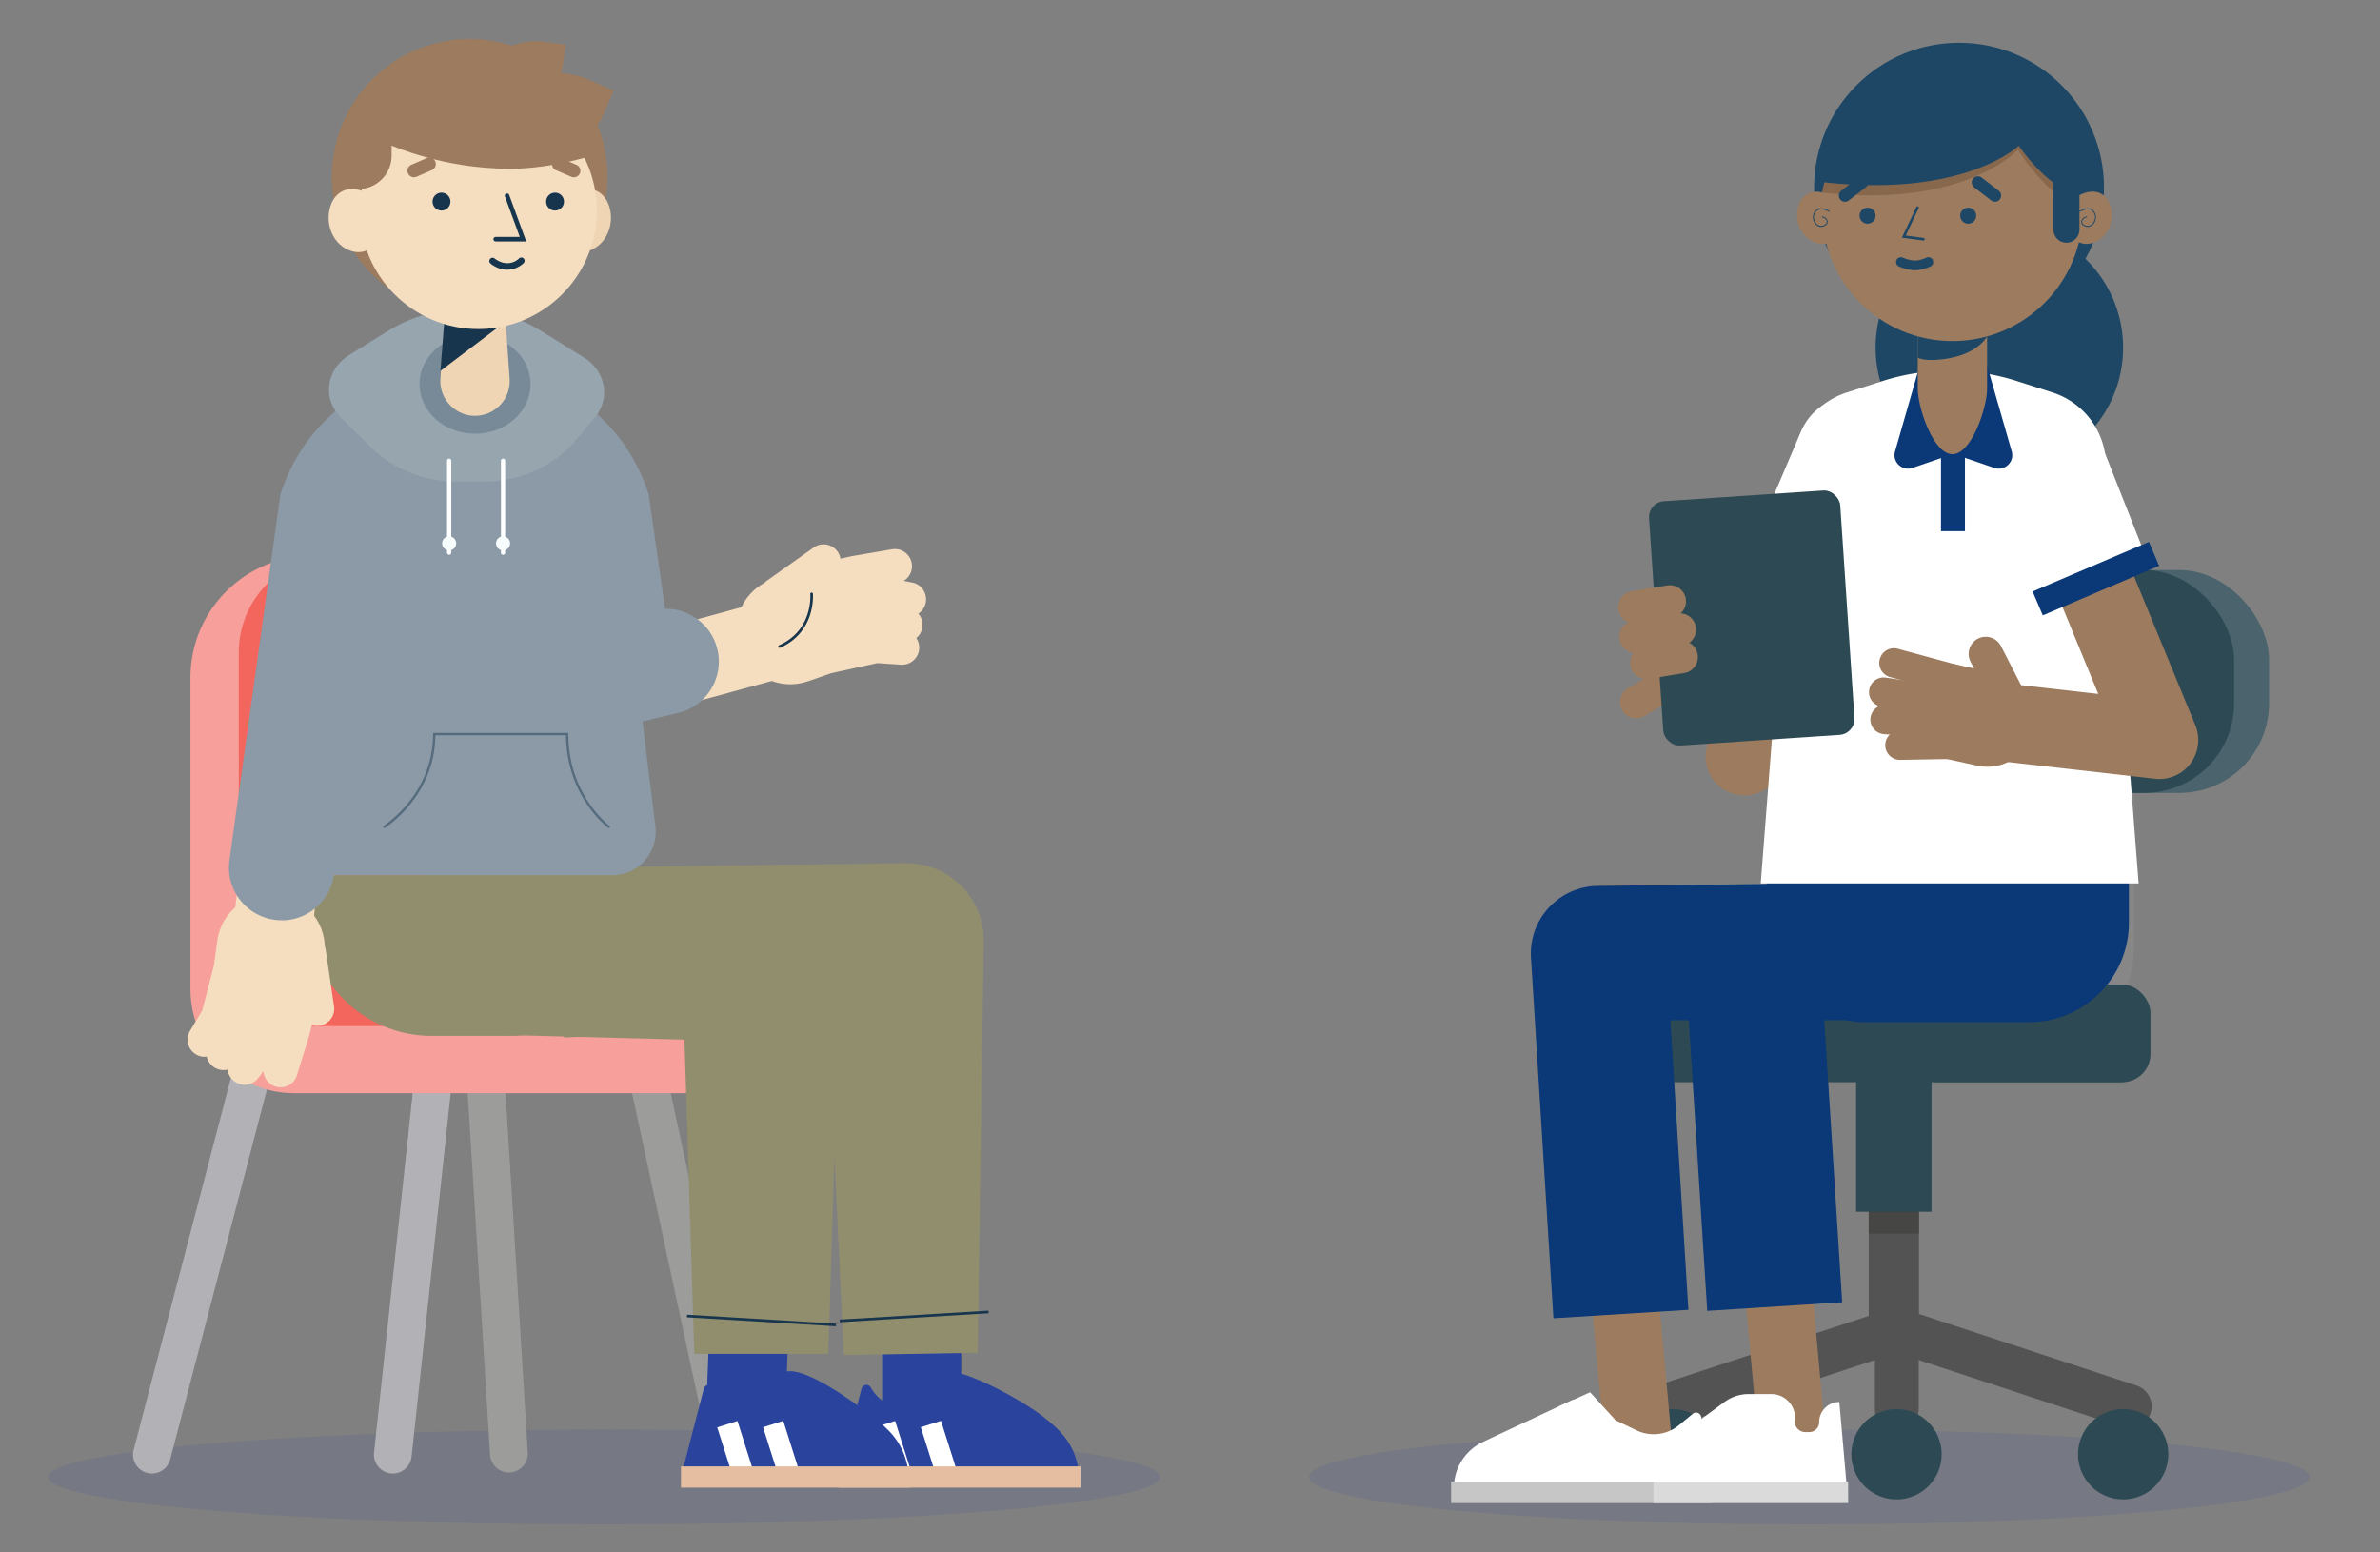 <svg id="Layer_1" xmlns="http://www.w3.org/2000/svg" viewBox="0 0 460 300"><rect x="0" y="0" width="460" height="300" fill="#808080" stroke="none"/><defs><style>.cls-1{opacity:.11}.cls-1,.cls-2{fill:#2a439d}.cls-3{fill:#f79f9a}.cls-4{fill:#f7fcfc}.cls-5{fill:#f2665e}.cls-6{fill:#f5ddbf}.cls-7{fill:#fff}.cls-8{fill:#f0d5b4}.cls-9{fill:#e5bea1}.cls-10{fill:#97a5af}.cls-11{fill:#8b9aa6}.cls-12{fill:#9c9c9b}.cls-13{fill:#87684d}.cls-14{fill:#9c7b5f}.cls-15{fill:#918e6e}.cls-16{fill:#b1b1b6}.cls-17{fill:#dadada}.cls-18{fill:#c6c6c6}.cls-19{fill:#17364e}.cls-20{fill:#1e4766}.cls-21{fill:#0b3876}.cls-22{fill:#464645}.cls-23{fill:#535353}.cls-24{fill:#878787}.cls-25{fill:#566c7e}.cls-26{fill:#2d4a54}.cls-27{fill:#4a636c}.cls-28{fill:#788a98}</style></defs><ellipse class="cls-1" cx="116.76" cy="285.43" rx="107.46" ry="9.16"/><ellipse class="cls-1" cx="349.68" cy="285.43" rx="96.69" ry="9.16"/><path class="cls-24" d="M392.74 203.13h-7.15v-13.01h7.15c3.68 0 6.68-3 6.68-6.68v-38.13h13.01v38.13c0 10.86-8.83 19.69-19.69 19.69z"/><path class="cls-23" d="M361.18 210.37H370.89V257.59H361.18z"/><path class="cls-22" d="M361.18 210.37H370.89V238.4H361.18z"/><path class="cls-26" d="M358.74 199.69H373.33V234.17H358.74z"/><rect class="cls-26" x="316.44" y="190.26" width="98.79" height="18.87" rx="5.44" ry="5.44"/><path class="cls-23" d="M411.63 276.02c-.44 0-.89-.07-1.33-.21l-43.7-14.38-43.7 14.38c-2.22.73-4.62-.48-5.35-2.7-.73-2.22.48-4.62 2.7-5.35l46.35-15.25 46.35 15.25c2.22.73 3.43 3.13 2.7 5.35a4.238 4.238 0 0 1-4.02 2.91z"/><circle class="cls-26" cx="410.36" cy="281.03" r="8.73"/><circle class="cls-26" cx="323.23" cy="281.03" r="8.73"/><path class="cls-23" d="M366.61 276.53c-2.34 0-4.24-1.9-4.24-4.24v-15.33c0-2.34 1.9-4.24 4.24-4.24s4.24 1.9 4.24 4.24v15.33c0 2.34-1.9 4.24-4.24 4.24z"/><rect class="cls-27" x="376.73" y="110.16" width="61.83" height="43.07" rx="17.33" ry="17.33"/><rect class="cls-26" x="369.98" y="110.16" width="61.83" height="43.07" rx="17.33" ry="17.33"/><rect class="cls-26" x="369.04" y="190.26" width="46.6" height="18.87" rx="5.44" ry="5.44"/><circle class="cls-26" cx="366.55" cy="281.03" r="8.73"/><g><path class="cls-14" d="M316.75 286.84c-3.33 0-6.16-2.54-6.47-5.92l-4.52-49.55c-.33-3.58 2.31-6.74 5.89-7.07 3.56-.34 6.74 2.31 7.07 5.89l4.52 49.55c.33 3.58-2.31 6.74-5.89 7.07-.2.02-.4.03-.6.03zm29.8 0c-3.33 0-6.16-2.54-6.47-5.92l-4.52-49.55c-.33-3.58 2.31-6.74 5.89-7.07 3.55-.34 6.74 2.31 7.07 5.89l4.52 49.55c.33 3.58-2.31 6.74-5.89 7.07-.2.02-.4.03-.6.03z"/><path class="cls-21" d="M329.97 253.31l-4.33-68.23a13.06 13.06 0 0 1 3.47-9.72 13.02 13.02 0 0 1 9.44-4.17l43.1-.43.26 26.13-29.32.29 3.46 54.48-26.08 1.66z"/><path class="cls-21" d="M300.24 254.73l-4.34-69.66c-.22-3.57 1.03-7.08 3.47-9.7s5.84-4.13 9.42-4.17l43.15-.49.3 26.13-29.4.34 3.49 55.94-26.08 1.63z"/><g><path class="cls-7" d="M304.04 270.49l-17.38 8.13a9.83 9.83 0 0 0-5.66 8.9v2.67h49.69l-1.89-16.32c-.08-.7-.83-1.1-1.46-.79l-2.84 2.33a7.678 7.678 0 0 1-8.21.99l-12.26-5.9z"/><path class="cls-7" d="M301.36 271.75L307.32 269.05 312.24 274.44 301.36 271.75z"/><path class="cls-18" d="M280.46 286.33H330.7V290.47H280.46z"/></g><path class="cls-7" d="M351.61 274.83c0 1.06-.86 1.92-1.92 1.92h-.75c-1.14 0-2.06-.92-2.06-2.06a4.57 4.57 0 0 0-4.52-5.29h-4.41c-1.67 0-3.3.54-4.65 1.53l-7.03 5.18a15.067 15.067 0 0 0-6.09 11.06l-.35 3.02h37.36l-1.69-19.26c-2.15 0-3.9 1.75-3.9 3.9z"/><path class="cls-17" d="M319.56 286.33H357.2V290.47H319.56z"/></g><path class="cls-21" d="M341.43 163.92h70.04v14.38c0 10.61-8.62 19.23-19.23 19.23h-31.58c-10.61 0-19.23-8.62-19.23-19.23v-14.38z"/><g><circle class="cls-20" cx="386.43" cy="67.19" r="23.92"/><path class="cls-14" d="M337.17 153.72a7.529 7.529 0 0 1-7.21-9.69l14.28-47.49c1.2-3.98 5.39-6.24 9.37-5.04a7.529 7.529 0 0 1 5.04 9.37l-14.28 47.49a7.526 7.526 0 0 1-7.2 5.36z"/><path class="cls-7" d="M357.94 117.86L337.17 109l10.95-25.68c2.45-5.74 9.08-8.4 14.82-5.96 5.74 2.45 8.4 9.08 5.96 14.82l-10.95 25.68z"/><path class="cls-21" transform="rotate(-66.9 347.298 113.316)" d="M344.77 101.1H349.79V125.54H344.77z"/><path class="cls-7" d="M413.35 170.71h-73.04l6.34-81.8c.44-6.05 4.51-11.22 10.29-13.06l6.89-2.21a42.59 42.59 0 0 1 26 0l6.89 2.21c5.77 1.85 9.84 7.02 10.29 13.06l6.34 81.8z"/><path class="cls-14" d="M384.1 129.96c5.02 0 9.1 4.08 9.1 9.1v9.1h-18.21v-9.1c0-5.02 4.08-9.1 9.1-9.1z" transform="rotate(102.4 384.11 139.083)"/><path class="cls-14" d="M380.56 134.88c-.25 0-.5-.03-.74-.1l-14.59-3.96a2.836 2.836 0 0 1 1.49-5.47l14.59 3.96a2.836 2.836 0 0 1-.74 5.57z"/><path class="cls-14" d="M377.53 138.6c-.14 0-.28-.01-.42-.03l-13.45-2.01a2.834 2.834 0 0 1-2.39-3.22 2.834 2.834 0 0 1 3.22-2.39l13.45 2.01a2.834 2.834 0 0 1-.41 5.64z"/><path class="cls-14" d="M378.26 142.77h-.18l-13.92-.89a2.84 2.84 0 0 1-2.65-3.01c.1-1.56 1.47-2.75 3.01-2.65l13.92.89a2.84 2.84 0 0 1 2.65 3.01c-.1 1.5-1.34 2.65-2.83 2.65z"/><path class="cls-14" d="M367.21 146.84c-1.54 0-2.81-1.24-2.83-2.79a2.824 2.824 0 0 1 2.79-2.88l10.46-.18c1.53 0 2.86 1.22 2.88 2.79a2.824 2.824 0 0 1-2.79 2.88l-10.46.18h-.05zm20.39-9.78c-1.2 0-2.36-.66-2.94-1.8l-3.8-7.39a3.312 3.312 0 0 1 1.43-4.45c1.62-.83 3.62-.19 4.45 1.43l3.8 7.39a3.312 3.312 0 0 1-2.94 4.82z"/><path class="cls-14" d="M417.34 150.54c-.28 0-.57-.02-.85-.05l-33.69-3.83c-4.13-.47-7.09-4.2-6.62-8.33.47-4.13 4.2-7.09 8.33-6.62l21.04 2.39-14.04-34.08c-1.58-3.84.25-8.24 4.09-9.82s8.24.25 9.82 4.09l18.89 45.86c1.01 2.46.65 5.27-.95 7.4a7.506 7.506 0 0 1-6 2.99z"/><path class="cls-7" d="M393.39 114.97l20.77-8.86-7.85-19.89c-2.45-5.74-9.08-8.4-14.82-5.96-5.74 2.45-8.4 9.08-5.96 14.82l7.85 19.89z"/><path class="cls-21" transform="rotate(-23.09 405.08 111.814)" d="M392.86 109.31H417.3V114.33H392.86z"/><path class="cls-21" d="M377.36 87.77l-7.73 2.65c-2 .69-3.95-1.16-3.36-3.2l4.85-16.88 6.24 17.43zm.37 0l7.73 2.65c2 .69 3.95-1.16 3.36-3.2l-4.85-16.88-6.24 17.43z"/><path class="cls-21" d="M375.15 86.23H379.78V102.65H375.15z"/><path class="cls-14" d="M377.36 87.77c3.7 0 6.7-8.97 6.7-12.67V56.08h-13.4V75.1c0 3.7 3 12.67 6.7 12.67z"/><path class="cls-20" d="M376.99 69.17c5.45-1.03 7.07-4.16 7.07-4.16V56.8h-13.4v12.32s1.48.98 6.33.06z"/><circle class="cls-20" cx="378.64" cy="36.28" r="28.02"/><circle class="cls-14" cx="377.36" cy="40.71" r="25.2"/><path class="cls-13" d="M352.16 37.22c27.62 3.13 37.87-8.31 37.87-8.31s6.84 11.43 14.42 11.43c-1.89-12.96-6.92-25.93-24.67-25.93s-25.41 11.02-27.62 22.8z"/><circle class="cls-20" cx="360.96" cy="41.68" r="1.55"/><circle class="cls-20" cx="380.41" cy="41.68" r="1.55"/><path class="cls-20" d="M371.75 46.48h-.03l-4.13-.55 2.8-5.91c.06-.13.21-.18.33-.12.12.06.18.21.12.33l-2.5 5.29 3.44.46c.14.02.23.14.22.28-.02.13-.12.22-.25.22zm-1.64 5.74c-1.45 0-3.02-.7-3.09-.73-.47-.21-.68-.76-.47-1.23.21-.47.76-.68 1.23-.47.01 0 1.28.56 2.33.56s2.2-.55 2.21-.55a.932.932 0 0 1 1.24.44c.22.47.03 1.02-.44 1.24-.06.03-1.56.74-3.02.74zm-17.95-17.04c27.62 3.13 38.03-7.03 38.03-7.03s6.68 10.16 14.26 10.16c-1.89-12.96-6.92-25.93-24.67-25.93s-25.41 11.02-27.62 22.8z"/><g><path class="cls-14" d="M347.44 40.35c-.56 2.88 1 5.77 3.54 6.58s4.51-.86 5-3.48c.58-3.09-.9-5.36-3.44-6.17s-4.58.45-5.09 3.07z"/><path class="cls-20" d="M352 43.85c-.42 0-.79-.21-1.05-.48-.58-.6-.82-1.71-.13-2.58.93-1.18 2.71-.05 2.73-.04.04.03.05.08.03.12s-.08.06-.12.03c-.02 0-1.66-1.05-2.5 0-.62.79-.4 1.79.12 2.34.38.39 1.03.64 1.71.13.31-.23.3-.5.25-.68-.11-.35-.49-.67-.82-.68a.09.09 0 0 1-.09-.09c0-.05.04-.09.09-.09.4.01.85.38.98.81.11.34 0 .66-.31.88a1.5 1.5 0 0 1-.9.32z"/></g><g><path class="cls-14" d="M408.06 40.35c.56 2.88-1 5.77-3.54 6.58s-4.51-.86-5-3.48c-.58-3.09.9-5.36 3.44-6.17s4.58.45 5.09 3.07z"/><path class="cls-20" d="M403.51 43.85a1.5 1.5 0 0 1-.9-.32c-.31-.23-.42-.54-.31-.88.13-.42.58-.79.98-.81s.09.04.09.09c0 .05-.04.09-.09.09-.33.01-.71.33-.82.68-.06.19-.06.46.25.68.68.5 1.33.26 1.71-.14.53-.54.75-1.55.12-2.34-.83-1.05-2.48-.01-2.5 0-.04.03-.1.02-.12-.03-.03-.04-.01-.1.03-.12.02-.01 1.8-1.14 2.73.04.69.87.45 1.98-.13 2.58-.26.27-.63.48-1.05.48z"/></g><path class="cls-20" d="M399.4 46.91c-1.38 0-2.51-1.12-2.51-2.51V31.94c0-1.38 1.12-2.51 2.51-2.51s2.51 1.12 2.51 2.51V44.4c0 1.38-1.12 2.51-2.51 2.51z"/><g><path class="cls-14" d="M316.24 138.83c-1.07 0-2.12-.55-2.7-1.54a3.125 3.125 0 0 1 1.11-4.29l7.99-4.72a3.13 3.13 0 0 1 4.29 1.1c.88 1.49.39 3.41-1.11 4.29l-7.99 4.72c-.5.3-1.05.44-1.59.44z"/><rect class="cls-26" x="320.05" y="95.78" width="37.04" height="47.33" rx="3.09" ry="3.09" transform="rotate(-3.83 338.392 119.404)"/><path class="cls-14" d="M315.9 120.48a3.14 3.14 0 0 1-3.09-2.62c-.28-1.71.87-3.32 2.58-3.6l6.83-1.13c1.7-.28 3.32.87 3.6 2.58.28 1.71-.87 3.32-2.58 3.6l-6.83 1.13c-.17.03-.35.04-.52.04z"/><path class="cls-14" d="M316.09 126.21a3.14 3.14 0 0 1-3.09-2.62c-.28-1.71.87-3.32 2.58-3.6l8.59-1.42c1.7-.28 3.32.87 3.6 2.58.28 1.71-.87 3.32-2.58 3.6l-8.59 1.42c-.17.03-.35.04-.52.04z"/><path class="cls-14" d="M318.2 131.23a3.14 3.14 0 0 1-3.09-2.62c-.28-1.71.87-3.32 2.58-3.6l6.83-1.13c1.7-.28 3.32.87 3.6 2.58.28 1.71-.87 3.32-2.58 3.6l-6.83 1.13c-.17.03-.35.04-.52.04z"/></g><path class="cls-20" d="M356.6 38.99a1.193 1.193 0 0 1-.73-2.14l3.3-2.54c.52-.4 1.27-.3 1.67.22.4.52.3 1.27-.22 1.67l-3.3 2.54c-.22.17-.47.25-.73.25zm28.99 0c-.25 0-.51-.08-.73-.25l-3.3-2.54c-.52-.4-.62-1.15-.22-1.67s1.15-.62 1.67-.22l3.3 2.54a1.193 1.193 0 0 1-.73 2.14z"/></g><g><path class="cls-16" d="M29.37 284.75a3.647 3.647 0 0 1-3.54-4.57l20.39-77.97a3.657 3.657 0 0 1 4.46-2.61c1.95.51 3.12 2.5 2.61 4.45L32.9 282.02a3.657 3.657 0 0 1-3.53 2.73z"/><path class="cls-12" d="M98.36 284.55c-1.91 0-3.52-1.49-3.64-3.42L89.9 203.2a3.662 3.662 0 0 1 3.42-3.87 3.662 3.662 0 0 1 3.87 3.42l4.82 77.93a3.662 3.662 0 0 1-3.42 3.87h-.23z"/><path class="cls-16" d="M75.93 284.75c-.13 0-.26 0-.4-.02-2-.22-3.45-2.02-3.24-4.02l8.39-77.97c.21-2 2.02-3.45 4.02-3.24 2 .22 3.45 2.02 3.24 4.02l-8.39 77.97a3.647 3.647 0 0 1-3.62 3.26z"/><path class="cls-12" d="M140.92 284.55a3.65 3.65 0 0 1-3.56-2.88l-16.82-77.93c-.43-1.97.83-3.91 2.8-4.34 1.97-.43 3.91.83 4.34 2.8l16.82 77.93c.43 1.97-.83 3.91-2.8 4.34-.26.06-.52.08-.77.08z"/><g><path class="cls-3" d="M95.59 107.4v80.98c0 5.51 4.47 9.98 9.98 9.98h46.12c0 7.13-5.78 12.9-12.9 12.9H56.92c-11.11 0-20.11-9-20.11-20.11v-60.2c0-13.01 10.54-23.55 23.55-23.55h35.23z"/><path class="cls-5" d="M93.16 107.33c10.36 0 18.76 8.4 18.76 18.76v62.22c0 5.51 4.47 9.98 9.98 9.98H59.52c-7.38 0-13.37-5.99-13.37-13.37v-58.83c0-10.36 8.4-18.76 18.76-18.76h28.26z"/></g></g><g><path class="cls-6" d="M113.6 141.32l-6.77-42.74a6.692 6.692 0 0 0-6.71-6.16H59.76l39.98-15.71.38.96v-.54c11.43 0 20.8 8.51 21.92 19.86l3.99 25.08 21.55-5.9 4.04 14.75-38.01 10.4z"/><path class="cls-6" d="M142.31 111.36h20.88v10.44c0 5.76-4.68 10.44-10.44 10.44s-10.44-4.68-10.44-10.44v-10.44z" transform="rotate(70.82 152.745 121.788)"/><path class="cls-6" d="M156.64 115.93c-1.52 0-2.89-1.06-3.23-2.6-.39-1.79.74-3.55 2.53-3.95l8.72-1.91 7.74-1.32a3.31 3.31 0 0 1 3.82 2.71 3.31 3.31 0 0 1-2.71 3.82l-7.67 1.31-8.49 1.86c-.24.05-.48.08-.71.08z"/><path class="cls-6" d="M159.98 119.68c-1.52 0-2.89-1.06-3.23-2.6-.39-1.79.74-3.55 2.53-3.95l9.22-2.02 7.78 1.45c1.8.33 2.99 2.06 2.65 3.86a3.301 3.301 0 0 1-3.86 2.65l-6.46-1.2-7.91 1.74c-.24.05-.48.08-.71.08z"/><path class="cls-6" d="M174.99 124.06c-.3 0-.61-.04-.92-.13l-5.74-1.65-7.74 1.7c-1.79.39-3.55-.74-3.95-2.53-.39-1.79.74-3.55 2.53-3.95l9.38-2.06 7.36 2.12c1.76.51 2.77 2.34 2.27 4.1a3.318 3.318 0 0 1-3.18 2.4z"/><path class="cls-6" d="M160.74 129.99c-1.52 0-2.89-1.06-3.23-2.6-.39-1.79.74-3.55 2.53-3.95l9.03-1.98 5.51.38c1.83.12 3.2 1.71 3.08 3.53s-1.69 3.19-3.53 3.08l-4.56-.31-8.1 1.78c-.24.05-.48.08-.71.08zm-10.51-11.81c-1.04 0-2.06-.49-2.7-1.4a3.315 3.315 0 0 1 .78-4.62l8.95-6.35a3.315 3.315 0 0 1 4.62.78c1.06 1.49.71 3.56-.78 4.62l-8.95 6.35c-.58.41-1.25.61-1.92.61z"/><path class="cls-19" d="M150.67 125.19a.256.256 0 0 1-.1-.49c6.62-2.9 6.05-9.83 6.04-9.9-.01-.14.09-.26.23-.28.15-.02.27.09.28.23 0 .07.62 7.37-6.34 10.42-.03.01-.07.02-.1.02z"/><path class="cls-11" d="M111.53 142.43l-6.04-41.98a14.22 14.22 0 0 0-9.5-8.37l-10.45-2.79c-5.44-1.45-8.67-7.04-7.22-12.48 1.45-5.44 7.04-8.67 12.48-7.22l10.45 2.79c11.17 2.99 20.08 11.3 23.81 22.25l.31.9 3.18 22.12c4.67-.07 8.97 3.08 10.1 7.83 1.31 5.48-2.07 10.97-7.55 12.28l-19.58 4.67z"/><circle class="cls-14" cx="90.77" cy="34.18" r="26.64"/><path class="cls-15" d="M83.4 169.12h15.19c13.22 0 23.95 10.73 23.95 23.95v7.11H59.45v-7.11c0-13.22 10.73-23.95 23.95-23.95z" transform="rotate(180 91 184.65)"/><path class="cls-2" transform="rotate(-87.87 144.6 260.647)" d="M125.23 253H163.95V268.29H125.23z"/><path class="cls-15" d="M134.19 261.64l-2.37-75.66 14.66 15.29-65.67-1.69 1.4-32.79 65.58 3.9.73.04c8.02.48 14.17 7.27 13.93 15.25l-2.37 75.66h-25.87z"/><path class="cls-19" d="M161.55 256.3L132.77 254.57 132.8 254.06 161.58 255.79 161.55 256.3z"/><path class="cls-2" d="M170.49 241.29H185.78V281.17H170.49z"/><path class="cls-15" d="M163.08 261.85l-3.75-79.39 15.84 15.15-66.17 2.88-.93-32.81 66.23-.87h.71c8.39-.13 15.27 6.76 15.13 15.15l-1.18 79.47-25.87.42z"/><path class="cls-19" d="M162.31 255.52L162.28 255.01 191.06 253.28 191.09 253.79 162.31 255.52z"/><path class="cls-11" d="M102.48 73.07a28.832 28.832 0 0 0-24.62 0 28.855 28.855 0 0 0-16.19 21.56l-8.01 65.14c-.58 4.98 3.32 9.35 8.33 9.35h56.36c5.01 0 8.9-4.37 8.33-9.35l-8.01-65.14a28.855 28.855 0 0 0-16.19-21.56z"/><path class="cls-6" d="M59.6 186.83L44.4 185.13 50.06 134.37 53.97 99.74 69.17 101.46 65.26 136.07 59.6 186.83z"/><path class="cls-6" d="M41.91 172.74h20.88v10.44c0 5.76-4.68 10.44-10.44 10.44s-10.44-4.68-10.44-10.44v-10.44z" transform="rotate(-172.21 52.346 183.183)"/><path class="cls-6" d="M54.23 210.12a3.314 3.314 0 0 1-3.17-4.3l2.31-7.42 2.19-8.41a3.305 3.305 0 0 1 4.04-2.37c1.77.46 2.83 2.27 2.37 4.04l-2.25 8.63-2.33 7.5a3.312 3.312 0 0 1-3.16 2.33z"/><path class="cls-6" d="M47.29 209.63c-.7 0-1.41-.22-2.02-.69-1.45-1.11-1.72-3.19-.61-4.65l4-5.21 2.04-7.83a3.3 3.3 0 0 1 4.04-2.37c1.77.46 2.83 2.27 2.37 4.04l-2.38 9.13-4.82 6.28c-.65.85-1.64 1.3-2.63 1.3z"/><path class="cls-6" d="M43.2 206.79c-.81 0-1.62-.3-2.26-.89a3.307 3.307 0 0 1-.16-4.68l4.08-4.37 2-7.67a3.305 3.305 0 0 1 4.04-2.37c1.77.46 2.83 2.27 2.37 4.04l-2.42 9.3-5.23 5.59c-.65.7-1.54 1.05-2.42 1.05z"/><path class="cls-6" d="M39.57 204.22a3.308 3.308 0 0 1-2.84-5.01l2.35-3.93 2.09-8.03a3.305 3.305 0 0 1 4.04-2.37c1.77.46 2.83 2.27 2.37 4.04l-2.33 8.94-2.83 4.74a3.305 3.305 0 0 1-2.85 1.61zm21.71-5.97c-1.62 0-3.03-1.18-3.27-2.83l-1.6-10.85c-.27-1.81.98-3.49 2.79-3.76 1.8-.27 3.49.98 3.76 2.79l1.6 10.85c.27 1.81-.98 3.49-2.79 3.76-.16.02-.33.04-.49.04z"/><path class="cls-11" d="M54.46 177.84c-.47 0-.94-.03-1.42-.1-5.58-.78-9.47-5.93-8.69-11.5l9.84-70.68.32-.92a34.572 34.572 0 0 1 23.81-22.25l10.45-2.79c5.44-1.45 11.03 1.78 12.48 7.22 1.45 5.44-1.78 11.03-7.22 12.48l-10.45 2.79a14.172 14.172 0 0 0-9.49 8.35l-9.55 68.62c-.71 5.1-5.08 8.79-10.08 8.79z"/><path class="cls-10" d="M93.52 93.05H88.2c-6.22 0-12.16-2.36-16.4-6.52l-5.85-5.73c-3.69-3.62-2.98-9.4 1.5-12.17l7.59-4.71c8.9-5.52 20.59-5.52 29.49 0l8.38 5.2c4.19 2.6 5.13 7.9 2.05 11.58l-3.61 4.31c-4.25 5.07-10.83 8.05-17.82 8.05z"/><path class="cls-7" d="M86.81 107.21c-.23 0-.41-.18-.41-.41V89.04c0-.23.18-.41.41-.41s.41.18.41.41v17.76c0 .23-.18.41-.41.41z"/><circle class="cls-4" cx="86.81" cy="105.01" r="1.36"/><path class="cls-7" d="M97.23 107.21c-.23 0-.41-.18-.41-.41V89.04c0-.23.18-.41.41-.41s.41.18.41.41v17.76c0 .23-.18.41-.41.41z"/><circle class="cls-4" cx="97.23" cy="105.01" r="1.36"/><ellipse class="cls-28" cx="91.81" cy="74.24" rx="10.73" ry="9.58"/><path class="cls-8" d="M97.07 52.76l1.43 20.42c.26 3.69-2.53 6.9-6.22 7.16-4.02.31-7.46-3.14-7.16-7.16l1.43-20.42c.61-6.5 9.93-6.46 10.52 0z"/><path class="cls-19" d="M85.86 62.16L85.12 71.68 97.67 62.18 85.86 62.16z"/><path class="cls-8" d="M117.86 40.28c.86 3.42-.82 6.98-3.82 8.11s-5.46-.73-6.22-3.85c-.89-3.67.73-6.48 3.73-7.62 3-1.13 5.52.24 6.31 3.35z"/><circle class="cls-6" cx="92.45" cy="40.69" r="22.9"/><path class="cls-14" d="M68.77 36.54h.45c3.58 0 6.47-2.9 6.47-6.47v-1.95s9.94 4.49 22.88 4.49c8.62 0 17.14-2.93 17.14-2.93s-4.59-15.13-18.9-15.13-24.8 9.22-24.8 9.22l-3.25 12.77z"/><path class="cls-6" d="M63.74 40.28c-.86 3.42.82 6.98 3.82 8.11s5.46-.73 6.22-3.85c.89-3.67-.73-6.48-3.73-7.62-3-1.13-5.52.24-6.31 3.35z"/><path class="cls-19" d="M101.71 46.66H95.8c-.24 0-.44-.2-.44-.44s.2-.44.44-.44h4.66l-2.87-7.82c-.08-.23.03-.48.26-.56.23-.08.48.03.56.26l3.3 9z"/><circle class="cls-19" cx="85.33" cy="38.96" r="1.73"/><circle class="cls-19" cx="107.28" cy="38.96" r="1.73"/><path class="cls-19" d="M98.05 52.12c-1.87 0-3.2-1.16-3.26-1.21a.632.632 0 0 1-.05-.89c.23-.26.63-.28.89-.05 0 0 1.04.89 2.42.89h.04c1.37-.02 2.2-.88 2.23-.92a.631.631 0 0 1 .93.85c-.05.05-1.21 1.3-3.14 1.32h-.06z"/><path class="cls-14" d="M80.02 34.26c-.49 0-.95-.28-1.16-.76-.28-.64.02-1.38.65-1.66l2.96-1.28c.64-.28 1.38.02 1.66.65s-.02 1.38-.65 1.66l-2.96 1.28c-.16.07-.33.1-.5.1zm30.89 0c-.17 0-.34-.03-.5-.1l-2.96-1.28a1.27 1.27 0 0 1-.66-1.66c.28-.64 1.02-.93 1.66-.65l2.96 1.28c.64.28.93 1.02.66 1.66-.21.47-.67.76-1.16.76z"/><g><path class="cls-2" d="M208.88 285.43h-46.79l4.42-17.07c.23-.88 1.42-1 1.83-.19.76 1.5 2.8 3.44 4.62 3.44 4.67 0 5.49-6.63 10.23-6.63 3.84 0 13.86 5.28 18.22 8.62 3.34 2.56 5.72 4.93 6.75 9l.72 2.83z"/><path class="cls-7" transform="rotate(-17.57 181.373 279.925)" d="M179.37 274.97H183.47V285.01H179.37z"/><path class="cls-7" transform="rotate(-17.57 172.584 279.991)" d="M170.52 274.97H174.62V285.01H170.52z"/><path class="cls-9" d="M162.09 283.38H208.88V287.48H162.09z"/></g><g><path class="cls-2" d="M175.94 285.43h-44.33l4.42-17.07c.23-.88 1.42-1 1.83-.19.76 1.5 2.8 3.44 4.62 3.44 4.67 0 5.49-6.63 10.23-6.63 3.84 0 11.4 5.28 15.76 8.62 3.34 2.56 5.72 4.93 6.75 9l.72 2.83z"/><path class="cls-7" transform="rotate(-17.57 150.897 279.92)" d="M148.88 274.97H152.98V285.01H148.88z"/><path class="cls-7" transform="rotate(-17.57 142.108 279.986)" d="M140.04 274.97H144.14V285.01H140.04z"/><path class="cls-9" d="M131.61 283.38H175.94V287.48H131.61z"/></g><path class="cls-14" d="M93.4 12.26h5.07c9.23 0 16.72 7.49 16.72 16.72v5.07h-5.07c-9.23 0-16.72-7.49-16.72-16.72v-5.07z" transform="rotate(-66.56 104.291 23.156)"/><path class="cls-14" d="M91.23 7.38h3.96c7.21 0 13.07 5.86 13.07 13.07v3.96h-3.96c-7.21 0-13.07-5.86-13.07-13.07V7.38z" transform="rotate(-82.14 99.746 15.895)"/><path class="cls-25" d="M74.28 160c-.08 0-.15-.04-.2-.11-.07-.11-.03-.25.08-.32.1-.06 9.52-5.96 9.54-17.71v-.23h26.14v.23c.01 11.76 7.88 17.67 7.96 17.73.1.08.13.22.05.32s-.22.13-.32.05c-.08-.06-8.03-6.02-8.15-17.87H84.16c-.14 11.86-9.66 17.82-9.76 17.88-.04.02-.08.03-.12.03z"/></g></svg>